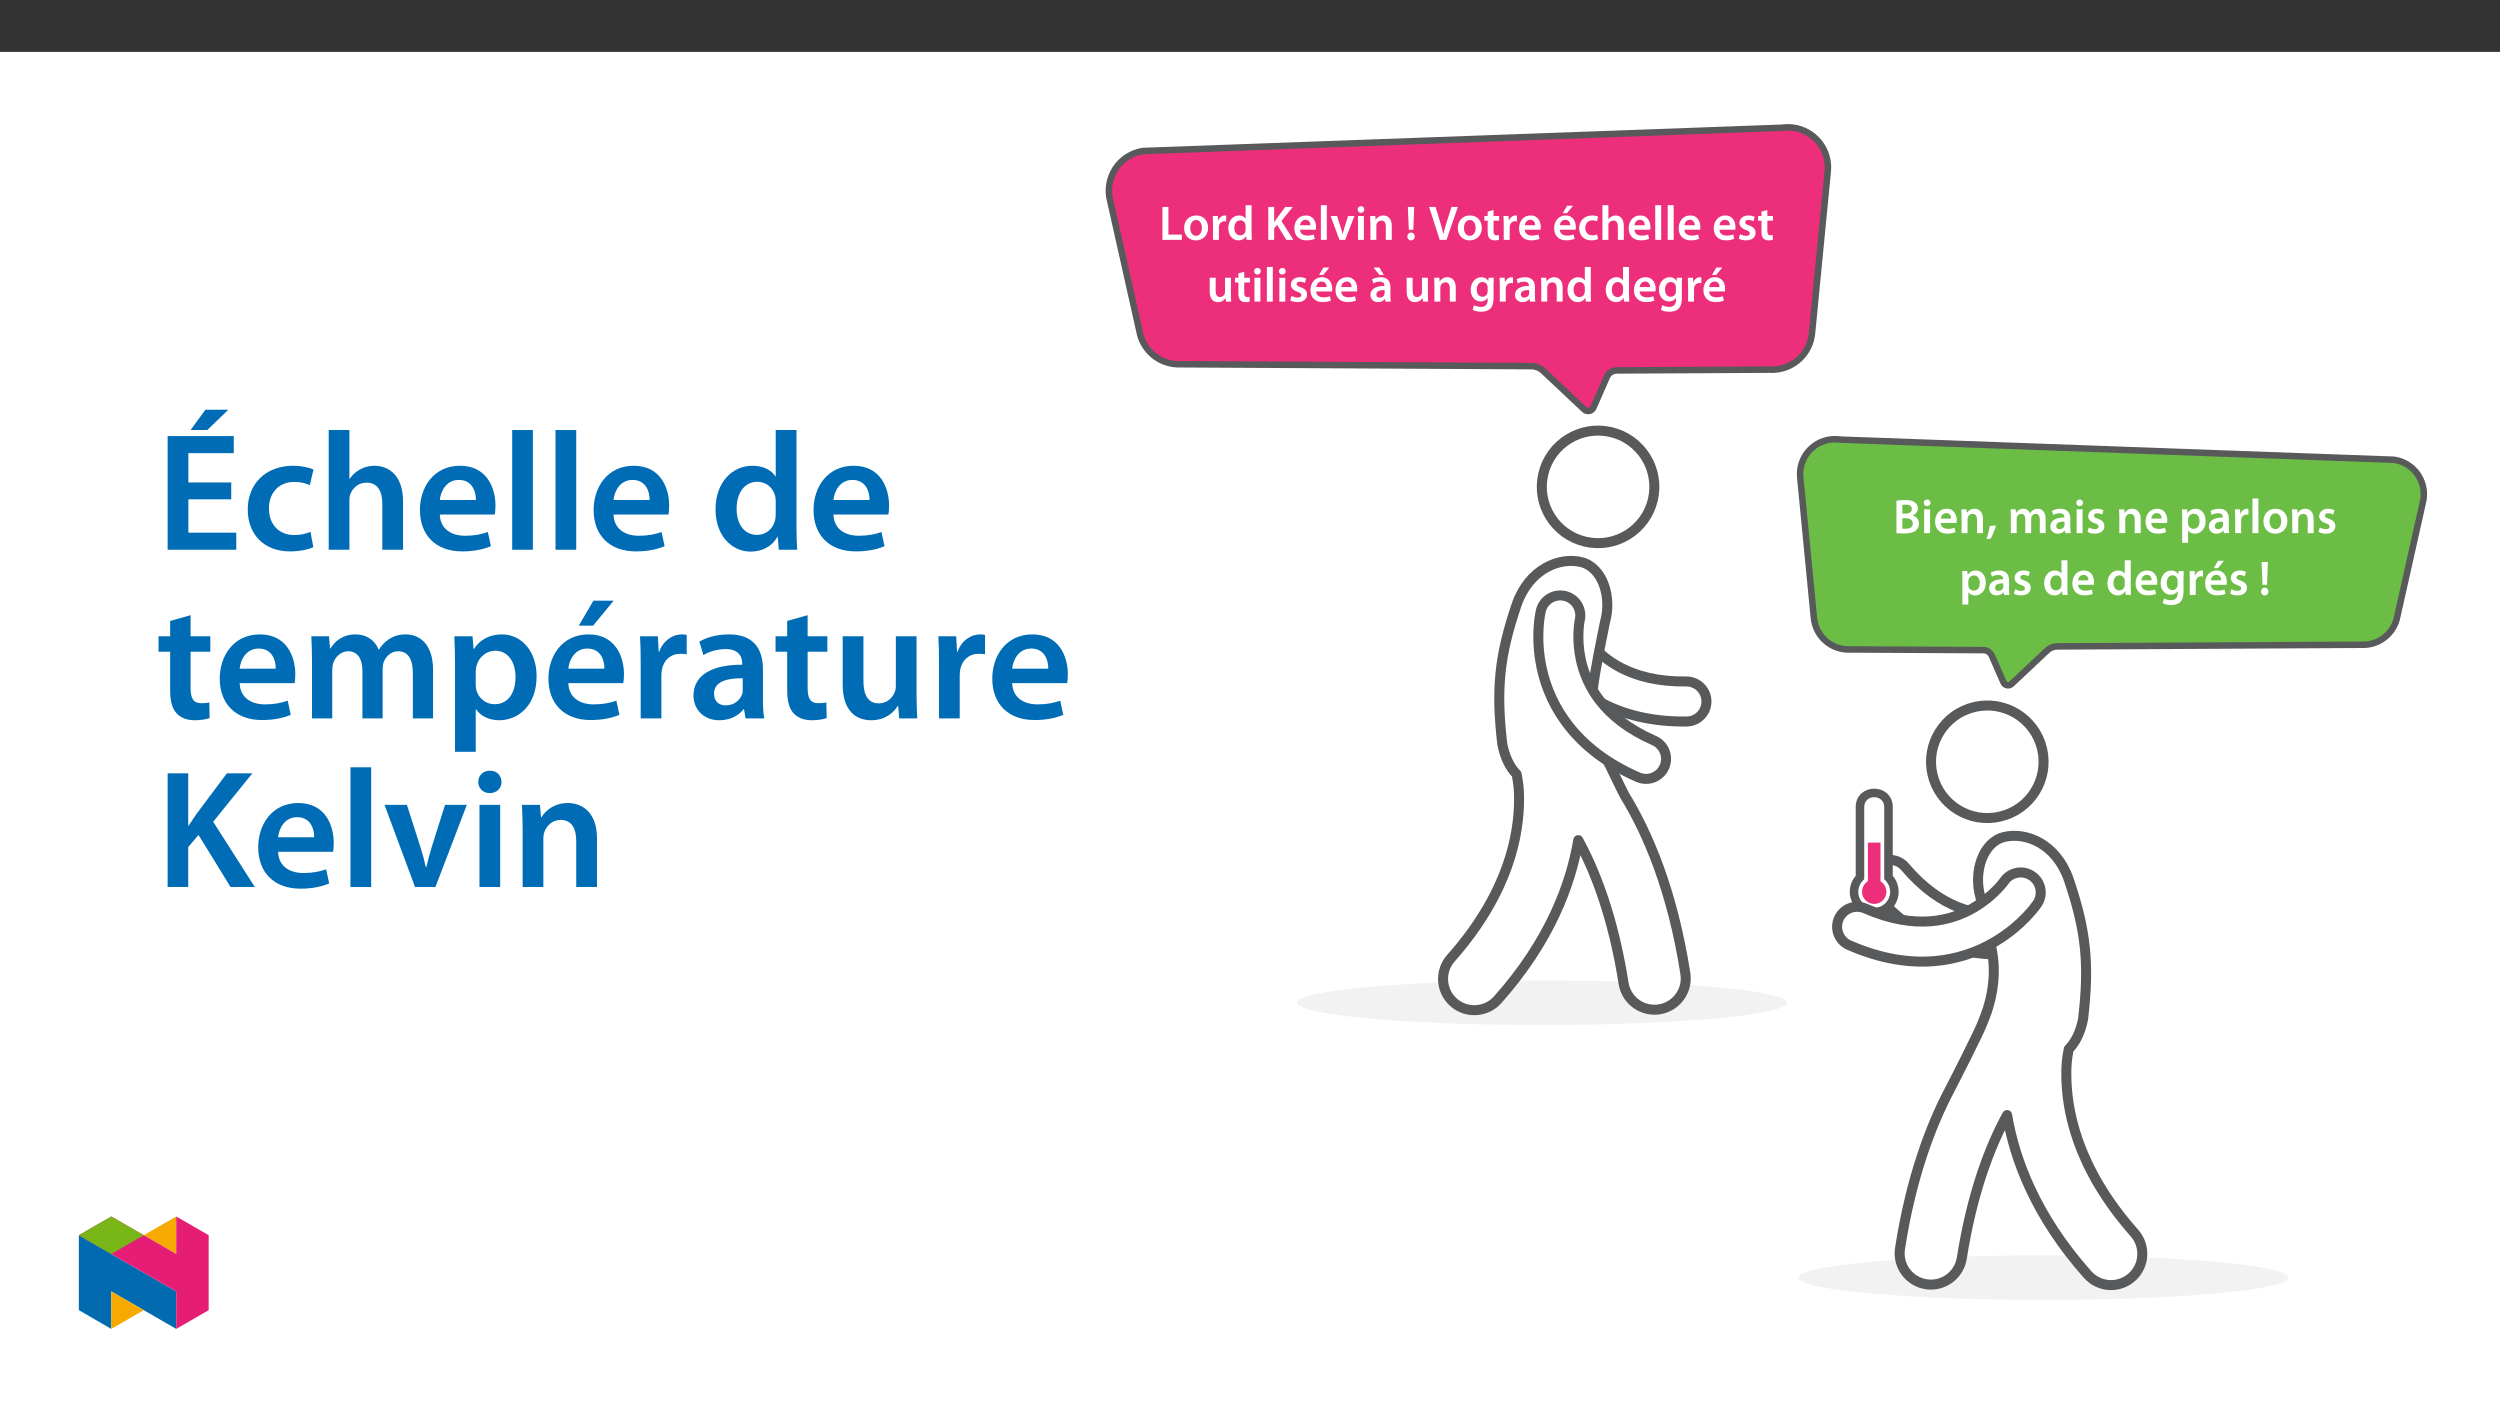 ﻿<?xml version="1.0" encoding="utf-8"?>
<svg xmlns="http://www.w3.org/2000/svg" xmlns:xlink="http://www.w3.org/1999/xlink" viewBox="0 0 960 540" version="1.1">
  <rect x="0" y="0" width="960" height="540" fill="#333333" stroke="none"/>
  <defs>
    <g>
      <symbol overflow="visible" id="glyph0-0">
        <path style="stroke:none;" d="M 0 0 L 9.312 0 L 9.312 -13.125 L 0 -13.125 Z M 4.656 -7.438 L 1.531 -12.109 L 7.766 -12.109 Z M 5.219 -6.516 L 8.375 -11.266 L 8.375 -1.844 L 5.234 -6.562 Z M 1.484 -0.938 L 4.656 -5.688 L 7.766 -1.031 L 1.531 -1.031 Z M 0.938 -11.266 L 4.062 -6.562 L 0.938 -1.844 Z M 0.938 -11.266 " />
      </symbol>
      <symbol overflow="visible" id="glyph0-1">
        <path style="stroke:none;" d="M 1.328 -0.031 C 1.922 0.031 2.875 0.125 4.141 0.125 C 6.438 0.125 7.922 -0.266 8.812 -1.031 C 9.516 -1.641 10 -2.547 10 -3.672 C 10 -5.375 8.797 -6.484 7.469 -6.812 L 7.469 -6.766 C 8.828 -7.281 9.547 -8.359 9.547 -9.516 C 9.547 -10.594 9.031 -11.453 8.25 -11.922 C 7.406 -12.5 6.344 -12.734 4.672 -12.734 C 3.375 -12.734 2.047 -12.609 1.328 -12.453 Z M 3.594 -10.859 C 3.844 -10.922 4.234 -10.953 4.891 -10.953 C 6.344 -10.953 7.25 -10.453 7.25 -9.25 C 7.25 -8.188 6.375 -7.5 4.766 -7.5 L 3.594 -7.5 Z M 3.594 -5.75 L 4.734 -5.75 C 6.312 -5.75 7.594 -5.203 7.594 -3.719 C 7.594 -2.172 6.281 -1.688 4.812 -1.688 C 4.281 -1.688 3.891 -1.688 3.594 -1.75 Z M 3.594 -5.75 " />
      </symbol>
      <symbol overflow="visible" id="glyph0-2">
        <path style="stroke:none;" d="M 3.516 -0.031 L 3.516 -9.156 L 1.234 -9.156 L 1.234 0 L 3.516 0 Z M 2.391 -12.938 C 1.625 -12.938 1.094 -12.344 1.094 -11.641 C 1.094 -10.969 1.609 -10.375 2.359 -10.375 C 3.172 -10.375 3.672 -10.969 3.672 -11.641 C 3.656 -12.344 3.172 -12.938 2.391 -12.938 Z M 2.391 -12.938 " />
      </symbol>
      <symbol overflow="visible" id="glyph0-3">
        <path style="stroke:none;" d="M 8.922 -3.938 C 8.953 -4.141 9 -4.469 9 -4.891 C 9 -6.891 8.031 -9.375 5.078 -9.375 C 2.172 -9.375 0.656 -6.953 0.656 -4.438 C 0.656 -1.656 2.391 0.188 5.328 0.188 C 6.625 0.188 7.703 -0.062 8.5 -0.391 L 8.141 -2.047 C 7.453 -1.812 6.703 -1.641 5.641 -1.641 C 4.172 -1.641 2.906 -2.297 2.844 -3.891 L 8.906 -3.891 Z M 2.844 -5.531 C 2.938 -6.469 3.531 -7.703 4.953 -7.703 C 6.484 -7.703 6.859 -6.375 6.828 -5.594 L 2.844 -5.594 Z M 2.844 -5.531 " />
      </symbol>
      <symbol overflow="visible" id="glyph0-4">
        <path style="stroke:none;" d="M 1.234 0 L 3.516 0 L 3.516 -5.375 C 3.516 -5.641 3.562 -5.922 3.625 -6.109 C 3.875 -6.797 4.5 -7.406 5.422 -7.406 C 6.672 -7.406 7.156 -6.469 7.156 -5.156 L 7.156 0 L 9.438 0 L 9.438 -5.422 C 9.438 -8.281 7.797 -9.375 6.219 -9.375 C 4.719 -9.375 3.719 -8.5 3.312 -7.797 L 3.234 -7.797 L 3.125 -9.156 L 1.141 -9.156 C 1.188 -8.328 1.234 -7.453 1.234 -6.406 Z M 1.234 0 " />
      </symbol>
      <symbol overflow="visible" id="glyph0-5">
        <path style="stroke:none;" d="M 1.719 2.109 C 2.438 0.906 3.266 -1.141 3.797 -2.938 L 1.391 -2.75 C 1.156 -1.156 0.656 0.797 0.125 2.266 L 1.688 2.125 Z M 1.719 2.109 " />
      </symbol>
      <symbol overflow="visible" id="glyph0-6">
        <path style="stroke:none;" d="M 1.234 0 L 3.469 0 L 3.469 -5.406 C 3.469 -5.656 3.5 -5.922 3.578 -6.172 C 3.797 -6.781 4.375 -7.406 5.234 -7.406 C 6.297 -7.406 6.797 -6.562 6.797 -5.297 L 6.797 0 L 9.031 0 L 9.031 -5.469 C 9.031 -5.734 9.078 -6.031 9.141 -6.234 C 9.391 -6.891 9.969 -7.406 10.75 -7.406 C 11.844 -7.406 12.359 -6.562 12.359 -5.047 L 12.359 0 L 14.609 0 L 14.609 -5.375 C 14.609 -8.281 13.078 -9.375 11.578 -9.375 C 10.828 -9.375 10.25 -9.156 9.719 -8.812 C 9.312 -8.547 8.938 -8.172 8.625 -7.688 L 8.547 -7.688 C 8.188 -8.641 7.266 -9.375 6.078 -9.375 C 4.531 -9.375 3.703 -8.516 3.281 -7.828 L 3.203 -7.828 L 3.094 -9.156 L 1.141 -9.156 C 1.188 -8.328 1.234 -7.453 1.234 -6.406 Z M 1.234 0 " />
      </symbol>
      <symbol overflow="visible" id="glyph0-7">
        <path style="stroke:none;" d="M 8.266 -5.469 C 8.266 -7.469 7.438 -9.375 4.531 -9.375 C 3.094 -9.375 1.922 -8.953 1.234 -8.547 L 1.688 -7 C 2.312 -7.375 3.234 -7.656 4.141 -7.656 C 5.734 -7.656 5.984 -6.703 5.984 -6.109 L 5.984 -6.016 C 2.625 -6.031 0.594 -4.812 0.594 -2.531 C 0.594 -1.156 1.625 0.203 3.453 0.203 C 4.641 0.203 5.594 -0.297 6.109 -1 L 6.188 -1 L 6.344 0 L 8.422 0 C 8.312 -0.594 8.266 -1.391 8.266 -2.219 Z M 6.031 -3.219 C 6.031 -3.047 6.031 -2.891 5.984 -2.719 C 5.75 -2.062 5.109 -1.531 4.172 -1.531 C 3.453 -1.531 2.875 -1.875 2.875 -2.781 C 2.875 -4.156 4.422 -4.453 6.031 -4.438 Z M 6.031 -3.219 " />
      </symbol>
      <symbol overflow="visible" id="glyph0-8">
        <path style="stroke:none;" d="M 0.672 -0.453 C 1.344 -0.078 2.328 0.188 3.422 0.188 C 5.828 0.188 7.109 -1.047 7.109 -2.703 C 7.094 -4.047 6.344 -4.938 4.688 -5.516 C 3.531 -5.938 3.109 -6.141 3.109 -6.719 C 3.109 -7.281 3.562 -7.656 4.375 -7.656 C 5.172 -7.656 5.922 -7.359 6.281 -7.156 L 6.766 -8.812 C 6.219 -9.109 5.344 -9.375 4.344 -9.375 C 2.234 -9.375 0.906 -8.078 0.906 -6.484 C 0.906 -5.406 1.641 -4.391 3.406 -3.797 C 4.531 -3.391 4.891 -3.125 4.891 -2.516 C 4.891 -1.922 4.453 -1.547 3.453 -1.547 C 2.625 -1.547 1.641 -1.875 1.141 -2.203 L 0.656 -0.469 Z M 0.672 -0.453 " />
      </symbol>
      <symbol overflow="visible" id="glyph0-9">
        <path style="stroke:none;" d="M 1.234 3.688 L 3.516 3.688 L 3.516 -1 L 3.562 -1 C 4.016 -0.281 4.969 0.203 6.109 0.203 C 8.172 0.203 10.25 -1.422 10.25 -4.688 C 10.25 -7.531 8.516 -9.375 6.422 -9.375 C 5.047 -9.375 3.984 -8.766 3.312 -7.766 L 3.266 -7.766 L 3.141 -9.156 L 1.141 -9.156 C 1.188 -8.25 1.234 -7.281 1.234 -6.094 Z M 3.516 -5.234 C 3.516 -5.422 3.562 -5.625 3.594 -5.812 C 3.844 -6.812 4.719 -7.469 5.656 -7.469 C 7.141 -7.469 7.922 -6.203 7.922 -4.594 C 7.922 -2.812 7.062 -1.656 5.609 -1.656 C 4.625 -1.656 3.812 -2.266 3.578 -3.203 C 3.531 -3.406 3.516 -3.609 3.516 -3.844 Z M 3.516 -5.234 " />
      </symbol>
      <symbol overflow="visible" id="glyph0-10">
        <path style="stroke:none;" d="M 1.234 0 L 3.516 0 L 3.516 -4.75 C 3.516 -4.984 3.531 -5.234 3.578 -5.438 C 3.781 -6.484 4.547 -7.141 5.625 -7.141 C 5.906 -7.141 6.109 -7.109 6.312 -7.078 L 6.312 -9.312 C 6.125 -9.344 6 -9.375 5.781 -9.375 C 4.781 -9.375 3.719 -8.656 3.281 -7.453 L 3.203 -7.453 L 3.109 -9.156 L 1.141 -9.156 C 1.203 -8.312 1.234 -7.406 1.234 -6.188 Z M 1.234 0 " />
      </symbol>
      <symbol overflow="visible" id="glyph0-11">
        <path style="stroke:none;" d="M 1.234 0 L 3.516 0 L 3.516 -13.312 L 1.234 -13.312 Z M 1.234 0 " />
      </symbol>
      <symbol overflow="visible" id="glyph0-12">
        <path style="stroke:none;" d="M 5.344 -9.375 C 2.609 -9.375 0.656 -7.484 0.656 -4.5 C 0.656 -1.578 2.641 0.203 5.203 0.203 C 7.5 0.203 9.859 -1.328 9.859 -4.656 C 9.859 -7.406 8.047 -9.375 5.344 -9.375 Z M 5.297 -7.625 C 6.859 -7.625 7.484 -6.016 7.484 -4.594 C 7.484 -2.75 6.578 -1.547 5.266 -1.547 C 3.891 -1.547 3.016 -2.812 3.016 -4.562 C 3.016 -6.078 3.672 -7.625 5.297 -7.625 Z M 5.297 -7.625 " />
      </symbol>
      <symbol overflow="visible" id="glyph0-13">
        <path style="stroke:none;" d="M 7.297 -13.266 L 7.297 -8.188 L 7.25 -8.188 C 6.859 -8.844 5.953 -9.375 4.719 -9.375 C 2.531 -9.375 0.641 -7.5 0.656 -4.469 C 0.656 -1.672 2.359 0.203 4.547 0.203 C 5.844 0.203 6.953 -0.422 7.469 -1.438 L 7.531 -1.438 L 7.641 0 L 9.672 0 C 9.625 -0.656 9.594 -1.656 9.594 -2.594 L 9.594 -13.312 L 7.297 -13.312 Z M 7.297 -3.969 C 7.297 -3.719 7.281 -3.5 7.219 -3.297 C 7 -2.312 6.188 -1.734 5.25 -1.734 C 3.797 -1.734 2.984 -2.891 2.984 -4.562 C 2.984 -6.234 3.797 -7.5 5.266 -7.5 C 6.312 -7.5 7.047 -6.812 7.25 -5.938 C 7.281 -5.75 7.297 -5.516 7.297 -5.328 Z M 7.297 -3.969 " />
      </symbol>
      <symbol overflow="visible" id="glyph0-14">
        <path style="stroke:none;" d="M 9.438 -6.5 C 9.438 -7.75 9.484 -8.5 9.516 -9.156 L 7.531 -9.156 L 7.438 -7.953 L 7.375 -7.953 C 6.969 -8.672 6.172 -9.375 4.766 -9.375 C 2.594 -9.375 0.656 -7.5 0.656 -4.531 C 0.656 -1.953 2.25 -0.062 4.5 -0.062 C 5.719 -0.062 6.625 -0.594 7.141 -1.391 L 7.188 -1.391 L 7.188 -0.656 C 7.188 1.297 6.078 2.031 4.578 2.031 C 3.484 2.031 2.516 1.688 1.938 1.359 L 1.422 3.141 C 2.219 3.625 3.453 3.891 4.594 3.891 C 5.844 3.891 7.172 3.625 8.109 2.797 C 9.047 1.938 9.438 0.547 9.438 -1.359 Z M 7.156 -4 C 7.156 -3.75 7.141 -3.422 7.062 -3.203 C 6.797 -2.359 6.047 -1.859 5.203 -1.859 C 3.766 -1.859 2.984 -3.047 2.984 -4.594 C 2.984 -6.438 3.938 -7.531 5.219 -7.531 C 6.188 -7.531 6.828 -6.922 7.078 -6.094 C 7.141 -5.906 7.156 -5.703 7.156 -5.469 Z M 7.156 -4 " />
      </symbol>
      <symbol overflow="visible" id="glyph0-15">
        <path style="stroke:none;" d="M 8.922 -3.938 C 8.953 -4.141 9 -4.469 9 -4.891 C 9 -6.891 8.031 -9.375 5.078 -9.375 C 2.172 -9.375 0.656 -6.953 0.656 -4.438 C 0.656 -1.656 2.391 0.188 5.328 0.188 C 6.625 0.188 7.703 -0.062 8.5 -0.391 L 8.141 -2.047 C 7.453 -1.812 6.703 -1.641 5.641 -1.641 C 4.172 -1.641 2.906 -2.297 2.844 -3.891 L 8.906 -3.891 Z M 2.844 -5.531 C 2.938 -6.469 3.531 -7.703 4.953 -7.703 C 6.484 -7.703 6.859 -6.375 6.828 -5.594 L 2.844 -5.594 Z M 5.625 -13.078 L 3.953 -10.25 L 5.562 -10.25 L 7.922 -13.094 L 5.625 -13.094 Z M 5.625 -13.078 " />
      </symbol>
      <symbol overflow="visible" id="glyph0-16">
        <path style="stroke:none;" d="M 3.203 -3.906 L 3.531 -12.641 L 1.094 -12.641 L 1.469 -3.875 L 3.188 -3.875 Z M 2.312 0.203 C 3.188 0.203 3.75 -0.469 3.75 -1.281 C 3.719 -2.141 3.188 -2.797 2.328 -2.797 C 1.484 -2.797 0.906 -2.141 0.906 -1.281 C 0.906 -0.469 1.484 0.203 2.312 0.203 Z M 2.312 0.203 " />
      </symbol>
      <symbol overflow="visible" id="glyph0-17">
        <path style="stroke:none;" d="M 1.328 0 L 8.766 0 L 8.766 -2.016 L 3.609 -2.016 L 3.609 -12.641 L 1.328 -12.641 Z M 1.328 0 " />
      </symbol>
      <symbol overflow="visible" id="glyph0-18">
        <path style="stroke:none;" d="M 1.328 0 L 3.594 0 L 3.594 -4.422 L 4.734 -5.75 L 8.266 0 L 10.984 0 L 6.375 -7.25 L 10.734 -12.641 L 7.859 -12.641 L 4.562 -8.219 C 4.266 -7.781 3.953 -7.344 3.656 -6.875 L 3.594 -6.875 L 3.594 -12.641 L 1.328 -12.641 Z M 1.328 0 " />
      </symbol>
      <symbol overflow="visible" id="glyph0-19">
        <path style="stroke:none;" d="M 0.203 -9.109 L 3.578 0 L 5.797 0 L 9.312 -9.156 L 6.891 -9.156 L 5.438 -4.5 C 5.203 -3.688 4.984 -2.984 4.828 -2.297 L 4.75 -2.297 C 4.594 -2.984 4.422 -3.703 4.156 -4.5 L 2.656 -9.156 L 0.188 -9.156 Z M 0.203 -9.109 " />
      </symbol>
      <symbol overflow="visible" id="glyph0-20">
        <path style="stroke:none;" d="M 6.812 -0.031 L 11.156 -12.641 L 8.719 -12.641 L 6.891 -6.859 C 6.406 -5.328 5.938 -3.797 5.609 -2.359 L 5.547 -2.359 C 5.25 -3.844 4.828 -5.297 4.344 -6.875 L 2.609 -12.641 L 0.109 -12.641 L 4.188 0 L 6.797 0 Z M 6.812 -0.031 " />
      </symbol>
      <symbol overflow="visible" id="glyph0-21">
        <path style="stroke:none;" d="M 1.609 -10.797 L 1.609 -9.156 L 0.312 -9.156 L 0.312 -7.359 L 1.609 -7.359 L 1.609 -3.125 C 1.609 -1.938 1.828 -1.062 2.328 -0.547 C 2.75 -0.078 3.453 0.203 4.297 0.203 C 5.016 0.203 5.625 0.094 5.953 -0.031 L 5.906 -1.859 C 5.656 -1.781 5.438 -1.766 5.031 -1.766 C 4.156 -1.766 3.859 -2.266 3.859 -3.391 L 3.859 -7.359 L 6.031 -7.359 L 6.031 -9.156 L 3.859 -9.156 L 3.859 -11.484 L 1.609 -10.859 Z M 1.609 -10.797 " />
      </symbol>
      <symbol overflow="visible" id="glyph0-22">
        <path style="stroke:none;" d="M 7.578 -2.062 C 7.141 -1.875 6.562 -1.719 5.781 -1.719 C 4.203 -1.719 3 -2.719 3 -4.578 C 2.984 -6.234 4.016 -7.484 5.781 -7.484 C 6.594 -7.484 7.141 -7.312 7.484 -7.141 L 7.922 -8.953 C 7.391 -9.188 6.531 -9.375 5.703 -9.375 C 2.516 -9.375 0.656 -7.203 0.656 -4.484 C 0.656 -1.672 2.5 0.188 5.328 0.188 C 6.469 0.188 7.406 -0.062 7.891 -0.281 L 7.562 -2.062 Z M 7.578 -2.062 " />
      </symbol>
      <symbol overflow="visible" id="glyph0-23">
        <path style="stroke:none;" d="M 1.234 0 L 3.516 0 L 3.516 -5.469 C 3.516 -5.719 3.531 -5.953 3.609 -6.172 C 3.875 -6.859 4.5 -7.406 5.406 -7.406 C 6.672 -7.406 7.156 -6.438 7.156 -5.141 L 7.156 0 L 9.438 0 L 9.438 -5.375 C 9.438 -8.281 7.828 -9.375 6.281 -9.375 C 5.703 -9.375 5.156 -9.203 4.688 -8.938 C 4.234 -8.703 3.844 -8.344 3.562 -7.938 L 3.516 -7.938 L 3.516 -13.312 L 1.234 -13.312 Z M 1.234 0 " />
      </symbol>
      <symbol overflow="visible" id="glyph0-24">
        <path style="stroke:none;" d="M 9.344 -9.156 L 7.062 -9.156 L 7.062 -3.625 C 7.062 -3.375 7.016 -3.141 6.922 -2.969 L 6.922 -2.922 C 6.703 -2.328 6.109 -1.75 5.172 -1.75 C 3.969 -1.75 3.484 -2.656 3.484 -4.172 L 3.484 -9.156 L 1.188 -9.156 L 1.188 -3.781 C 1.188 -0.812 2.703 0.203 4.344 0.203 C 5.984 0.203 6.875 -0.719 7.25 -1.359 L 7.312 -1.359 L 7.438 0 L 9.422 0 C 9.391 -0.781 9.344 -1.672 9.344 -2.75 Z M 9.344 -9.156 " />
      </symbol>
      <symbol overflow="visible" id="glyph0-25">
        <path style="stroke:none;" d="M 8.266 -5.469 C 8.266 -7.469 7.438 -9.375 4.531 -9.375 C 3.094 -9.375 1.922 -8.953 1.234 -8.547 L 1.688 -7 C 2.312 -7.375 3.234 -7.656 4.141 -7.656 C 5.734 -7.656 5.984 -6.703 5.984 -6.109 L 5.984 -6.016 C 2.625 -6.031 0.594 -4.812 0.594 -2.531 C 0.594 -1.156 1.625 0.203 3.453 0.203 C 4.641 0.203 5.594 -0.297 6.109 -1 L 6.188 -1 L 6.344 0 L 8.422 0 C 8.312 -0.594 8.266 -1.391 8.266 -2.219 Z M 6.031 -3.219 C 6.031 -3.047 6.031 -2.891 5.984 -2.719 C 5.75 -2.062 5.109 -1.531 4.172 -1.531 C 3.453 -1.531 2.875 -1.875 2.875 -2.781 C 2.875 -4.156 4.422 -4.453 6.031 -4.438 Z M 1.828 -13 L 4.094 -10.25 L 5.719 -10.25 L 4.047 -13.094 L 1.75 -13.094 Z M 1.828 -13 " />
      </symbol>
      <symbol overflow="visible" id="glyph1-0">
        <path style="stroke:none;" d="M 0 0 L 32.375 0 L 32.375 -45.328 L 0 -45.328 Z M 16.188 -25.578 L 5.188 -42.094 L 27.188 -42.094 Z M 18.125 -22.656 L 29.141 -39.172 L 29.141 -6.156 Z M 5.188 -3.234 L 16.188 -19.75 L 27.188 -3.234 Z M 3.234 -39.172 L 14.25 -22.656 L 3.234 -6.156 Z M 3.234 -39.172 " />
      </symbol>
      <symbol overflow="visible" id="glyph1-1">
        <path style="stroke:none;" d="M 29.016 -25.828 L 12.562 -25.828 L 12.562 -37.109 L 29.984 -37.109 L 29.984 -43.641 L 4.594 -43.641 L 4.594 0 L 30.953 0 L 30.953 -6.547 L 12.562 -6.547 L 12.562 -19.359 L 29.016 -19.359 Z M 19.094 -53.75 L 13.406 -45.969 L 19.812 -45.969 L 27.906 -53.75 Z M 19.094 -53.75 " />
      </symbol>
      <symbol overflow="visible" id="glyph1-2">
        <path style="stroke:none;" d="M 26.359 -6.859 C 24.797 -6.219 22.797 -5.641 20.078 -5.641 C 14.641 -5.641 10.422 -9.328 10.422 -15.797 C 10.359 -21.562 13.984 -26.031 20.078 -26.031 C 22.922 -26.031 24.797 -25.453 26.094 -24.797 L 27.516 -30.828 C 25.703 -31.594 22.734 -32.25 19.812 -32.25 C 8.734 -32.25 2.266 -24.922 2.266 -15.469 C 2.266 -5.703 8.672 0.641 18.516 0.641 C 22.469 0.641 25.766 -0.188 27.453 -0.969 Z M 26.359 -6.859 " />
      </symbol>
      <symbol overflow="visible" id="glyph1-3">
        <path style="stroke:none;" d="M 4.281 0 L 12.234 0 L 12.234 -18.906 C 12.234 -19.75 12.297 -20.594 12.562 -21.297 C 13.469 -23.703 15.672 -25.766 18.781 -25.766 C 23.188 -25.766 24.859 -22.281 24.859 -17.734 L 24.859 0 L 32.828 0 L 32.828 -18.578 C 32.828 -28.688 27.188 -32.25 21.828 -32.25 C 19.812 -32.25 17.938 -31.734 16.312 -30.828 C 14.703 -29.984 13.344 -28.75 12.375 -27.266 L 12.234 -27.266 L 12.234 -45.969 L 4.281 -45.969 Z M 4.281 0 " />
      </symbol>
      <symbol overflow="visible" id="glyph1-4">
        <path style="stroke:none;" d="M 31.016 -13.531 C 31.141 -14.25 31.281 -15.406 31.281 -16.906 C 31.281 -23.828 27.906 -32.25 17.672 -32.25 C 7.578 -32.25 2.266 -24.016 2.266 -15.281 C 2.266 -5.641 8.281 0.641 18.516 0.641 C 23.047 0.641 26.812 -0.188 29.531 -1.359 L 28.359 -6.797 C 25.906 -5.953 23.312 -5.375 19.625 -5.375 C 14.5 -5.375 10.094 -7.828 9.906 -13.531 Z M 9.906 -19.094 C 10.234 -22.344 12.297 -26.812 17.219 -26.812 C 22.531 -26.812 23.828 -22.016 23.766 -19.094 Z M 9.906 -19.094 " />
      </symbol>
      <symbol overflow="visible" id="glyph1-5">
        <path style="stroke:none;" d="M 4.281 0 L 12.234 0 L 12.234 -45.969 L 4.281 -45.969 Z M 4.281 0 " />
      </symbol>
      <symbol overflow="visible" id="glyph1-6">
        <path style="stroke:none;" d="M 25.375 -45.969 L 25.375 -28.172 L 25.25 -28.172 C 23.828 -30.5 20.719 -32.25 16.375 -32.25 C 8.812 -32.25 2.203 -25.969 2.266 -15.406 C 2.266 -5.703 8.219 0.719 15.797 0.719 C 20.328 0.719 24.156 -1.484 26.031 -4.984 L 26.156 -4.984 L 26.547 0 L 33.609 0 C 33.469 -2.141 33.344 -5.641 33.344 -8.875 L 33.344 -45.969 Z M 25.375 -13.656 C 25.375 -12.828 25.312 -12.047 25.125 -11.328 C 24.344 -7.906 21.5 -5.703 18.266 -5.703 C 13.203 -5.703 10.359 -9.906 10.359 -15.734 C 10.359 -21.562 13.203 -26.094 18.328 -26.094 C 21.953 -26.094 24.469 -23.562 25.188 -20.531 C 25.312 -19.875 25.375 -19.031 25.375 -18.391 Z M 25.375 -13.656 " />
      </symbol>
      <symbol overflow="visible" id="glyph1-7">
        <path style="stroke:none;" d="M 5.562 -37.422 L 5.562 -31.531 L 1.094 -31.531 L 1.094 -25.578 L 5.562 -25.578 L 5.562 -10.75 C 5.562 -6.609 6.344 -3.688 8.094 -1.875 C 9.578 -0.266 11.984 0.719 14.953 0.719 C 17.422 0.719 19.547 0.328 20.719 -0.125 L 20.594 -6.156 C 19.688 -5.891 18.906 -5.828 17.484 -5.828 C 14.438 -5.828 13.406 -7.766 13.406 -11.656 L 13.406 -25.578 L 20.984 -25.578 L 20.984 -31.531 L 13.406 -31.531 L 13.406 -39.625 Z M 5.562 -37.422 " />
      </symbol>
      <symbol overflow="visible" id="glyph1-8">
        <path style="stroke:none;" d="M 4.281 0 L 12.047 0 L 12.047 -18.641 C 12.047 -19.547 12.172 -20.469 12.438 -21.297 C 13.203 -23.438 15.219 -25.766 18.188 -25.766 C 21.891 -25.766 23.641 -22.656 23.641 -18.266 L 23.641 0 L 31.406 0 L 31.406 -18.906 C 31.406 -19.812 31.531 -20.844 31.797 -21.562 C 32.641 -23.828 34.641 -25.766 37.359 -25.766 C 41.188 -25.766 43 -22.656 43 -17.422 L 43 0 L 50.766 0 L 50.766 -18.578 C 50.766 -28.688 45.453 -32.25 40.281 -32.25 C 37.625 -32.25 35.609 -31.594 33.797 -30.375 C 32.375 -29.469 31.078 -28.172 29.984 -26.422 L 29.844 -26.422 C 28.484 -29.922 25.25 -32.25 21.109 -32.25 C 15.734 -32.25 12.891 -29.328 11.391 -26.875 L 11.203 -26.875 L 10.812 -31.531 L 4.016 -31.531 C 4.141 -28.812 4.281 -25.766 4.281 -22.141 Z M 4.281 0 " />
      </symbol>
      <symbol overflow="visible" id="glyph1-9">
        <path style="stroke:none;" d="M 4.281 12.828 L 12.234 12.828 L 12.234 -3.5 L 12.375 -3.5 C 13.984 -0.969 17.281 0.719 21.234 0.719 C 28.422 0.719 35.609 -4.797 35.609 -16.188 C 35.609 -26.031 29.594 -32.25 22.344 -32.25 C 17.547 -32.25 13.859 -30.234 11.531 -26.672 L 11.391 -26.672 L 11 -31.531 L 4.016 -31.531 C 4.141 -28.562 4.281 -25.188 4.281 -21.047 Z M 12.234 -18.062 C 12.234 -18.719 12.375 -19.422 12.5 -20.078 C 13.344 -23.562 16.375 -25.969 19.688 -25.969 C 24.797 -25.969 27.516 -21.438 27.516 -15.859 C 27.516 -9.641 24.547 -5.438 19.484 -5.438 C 16.062 -5.438 13.281 -7.766 12.438 -11 C 12.297 -11.719 12.234 -12.438 12.234 -13.203 Z M 12.234 -18.062 " />
      </symbol>
      <symbol overflow="visible" id="glyph1-10">
        <path style="stroke:none;" d="M 31.016 -13.531 C 31.141 -14.25 31.281 -15.406 31.281 -16.906 C 31.281 -23.828 27.906 -32.25 17.672 -32.25 C 7.578 -32.25 2.266 -24.016 2.266 -15.281 C 2.266 -5.641 8.281 0.641 18.516 0.641 C 23.047 0.641 26.812 -0.188 29.531 -1.359 L 28.359 -6.797 C 25.906 -5.953 23.312 -5.375 19.625 -5.375 C 14.5 -5.375 10.094 -7.828 9.906 -13.531 Z M 9.906 -19.094 C 10.234 -22.344 12.297 -26.812 17.219 -26.812 C 22.531 -26.812 23.828 -22.016 23.766 -19.094 Z M 19.547 -45.203 L 13.922 -35.609 L 19.422 -35.609 L 27.328 -45.203 Z M 19.547 -45.203 " />
      </symbol>
      <symbol overflow="visible" id="glyph1-11">
        <path style="stroke:none;" d="M 4.281 0 L 12.234 0 L 12.234 -16.375 C 12.234 -17.219 12.297 -18.062 12.438 -18.781 C 13.141 -22.406 15.797 -24.797 19.547 -24.797 C 20.531 -24.797 21.234 -24.734 21.953 -24.609 L 21.953 -32.047 C 21.297 -32.188 20.844 -32.25 20.078 -32.25 C 16.641 -32.25 12.953 -29.984 11.391 -25.578 L 11.203 -25.578 L 10.875 -31.531 L 4.016 -31.531 C 4.203 -28.75 4.281 -25.641 4.281 -21.375 Z M 4.281 0 " />
      </symbol>
      <symbol overflow="visible" id="glyph1-12">
        <path style="stroke:none;" d="M 28.75 -18.906 C 28.75 -25.828 25.828 -32.25 15.734 -32.25 C 10.75 -32.25 6.672 -30.891 4.344 -29.469 L 5.891 -24.281 C 8.031 -25.641 11.266 -26.609 14.375 -26.609 C 19.938 -26.609 20.781 -23.188 20.781 -21.109 L 20.781 -20.594 C 9.125 -20.656 2.078 -16.578 2.078 -8.672 C 2.078 -3.891 5.641 0.719 11.984 0.719 C 16.125 0.719 19.422 -1.031 21.297 -3.5 L 21.5 -3.5 L 22.078 0 L 29.266 0 C 28.875 -1.938 28.75 -4.734 28.75 -7.578 Z M 20.984 -11.078 C 20.984 -10.484 20.984 -9.906 20.781 -9.328 C 20 -7.062 17.734 -4.984 14.5 -4.984 C 11.984 -4.984 9.969 -6.406 9.969 -9.516 C 9.969 -14.312 15.344 -15.469 20.984 -15.406 Z M 20.984 -11.078 " />
      </symbol>
      <symbol overflow="visible" id="glyph1-13">
        <path style="stroke:none;" d="M 32.5 -31.531 L 24.547 -31.531 L 24.547 -12.5 C 24.547 -11.594 24.406 -10.688 24.094 -10.031 C 23.312 -7.969 21.234 -5.766 18 -5.766 C 13.797 -5.766 12.109 -9.125 12.109 -14.375 L 12.109 -31.531 L 4.141 -31.531 L 4.141 -13.016 C 4.141 -2.719 9.391 0.719 15.094 0.719 C 20.781 0.719 23.891 -2.531 25.25 -4.734 L 25.453 -4.734 L 25.828 0 L 32.766 0 C 32.641 -2.594 32.5 -5.703 32.5 -9.453 Z M 32.5 -31.531 " />
      </symbol>
      <symbol overflow="visible" id="glyph1-14">
        <path style="stroke:none;" d="M 4.594 0 L 12.5 0 L 12.5 -15.344 L 16.453 -20 L 28.75 0 L 38.078 0 L 22.078 -25.062 L 37.109 -43.641 L 27.328 -43.641 L 15.859 -28.297 C 14.828 -26.812 13.734 -25.25 12.688 -23.562 L 12.5 -23.562 L 12.5 -43.641 L 4.594 -43.641 Z M 4.594 0 " />
      </symbol>
      <symbol overflow="visible" id="glyph1-15">
        <path style="stroke:none;" d="M 0.719 -31.531 L 12.438 0 L 20.266 0 L 32.312 -31.531 L 23.953 -31.531 L 18.906 -15.547 C 18.062 -12.688 17.359 -10.234 16.766 -7.641 L 16.578 -7.641 C 16 -10.234 15.344 -12.75 14.438 -15.547 L 9.328 -31.531 Z M 0.719 -31.531 " />
      </symbol>
      <symbol overflow="visible" id="glyph1-16">
        <path style="stroke:none;" d="M 12.234 0 L 12.234 -31.531 L 4.281 -31.531 L 4.281 0 Z M 8.281 -44.672 C 5.641 -44.672 3.812 -42.797 3.812 -40.344 C 3.812 -38.016 5.562 -36.062 8.219 -36.062 C 11 -36.062 12.75 -38.016 12.75 -40.344 C 12.688 -42.797 11 -44.672 8.281 -44.672 Z M 8.281 -44.672 " />
      </symbol>
      <symbol overflow="visible" id="glyph1-17">
        <path style="stroke:none;" d="M 4.281 0 L 12.234 0 L 12.234 -18.578 C 12.234 -19.484 12.375 -20.469 12.625 -21.109 C 13.469 -23.5 15.672 -25.766 18.844 -25.766 C 23.188 -25.766 24.859 -22.344 24.859 -17.812 L 24.859 0 L 32.828 0 L 32.828 -18.719 C 32.828 -28.688 27.125 -32.25 21.625 -32.25 C 16.375 -32.25 12.953 -29.266 11.531 -26.812 L 11.328 -26.812 L 10.938 -31.531 L 4.016 -31.531 C 4.141 -28.812 4.281 -25.766 4.281 -22.141 Z M 4.281 0 " />
      </symbol>
    </g>
    <clipPath id="clip1">
      <path d="M 417.422 23.125 L 737 23.125 L 737 194 L 417.422 194 Z M 417.422 23.125 " />
    </clipPath>
    <clipPath id="clip2">
      <path d="M 656 133 L 937.621 133 L 937.621 299 L 656 299 Z M 656 133 " />
    </clipPath>
    <clipPath id="clip3">
      <path d="M 30.277 474 L 68 474 L 68 510.301 L 30.277 510.301 Z M 30.277 474 " />
    </clipPath>
    <clipPath id="clip4">
      <path d="M 42 495 L 56 495 L 56 510.301 L 42 510.301 Z M 42 495 " />
    </clipPath>
    <clipPath id="clip5">
      <path d="M 55 467.125 L 68 467.125 L 68 482 L 55 482 Z M 55 467.125 " />
    </clipPath>
    <clipPath id="clip6">
      <path d="M 30.277 467.125 L 80.133 467.125 L 80.133 510.301 L 30.277 510.301 Z M 30.277 467.125 " />
    </clipPath>
    <clipPath id="clip7">
      <path d="M 30.277 467.125 L 56 467.125 L 56 482 L 30.277 482 Z M 30.277 467.125 " />
    </clipPath>
  </defs>
  <g id="surface1">
    <path style=" stroke:none;fill-rule:nonzero;fill:rgb(100%,100%,100%);fill-opacity:1;" d="M 0 559.926 L 960 559.926 L 960 19.926 L 0 19.926 Z M 0 559.926 " />
    <path style=" stroke:none;fill-rule:nonzero;fill:rgb(94.899%,94.899%,94.899%);fill-opacity:1;" d="M 592.074 376.484 C 644.012 376.484 686.117 380.32 686.117 385.051 C 686.117 389.785 644.012 393.617 592.074 393.617 C 540.133 393.617 498.027 389.785 498.027 385.051 C 498.027 380.32 540.133 376.484 592.074 376.484 " />
    <path style=" stroke:none;fill-rule:nonzero;fill:rgb(100%,100%,100%);fill-opacity:1;" d="M 608.93 244.879 C 606.727 241.879 604.934 238.598 603.598 235.129 C 603.102 233.832 602.777 232.781 602.59 232.098 C 602.496 231.758 602.434 231.508 602.402 231.363 C 602.387 231.316 602.379 231.277 602.375 231.254 C 601.52 227.098 597.457 224.422 593.305 225.277 C 589.191 226.125 586.52 230.113 587.309 234.238 L 587.305 234.238 C 587.457 234.914 589.262 244.016 596.555 253.98 C 601.465 260.684 607.855 266.168 615.23 270.004 C 623.68 274.422 634.457 277.227 647.695 277.031 C 651.934 276.961 655.312 273.469 655.246 269.227 C 655.176 265.004 651.707 261.629 647.48 261.676 C 636.477 261.812 628.441 259.562 622.332 256.387 C 617.039 253.637 612.453 249.695 608.93 244.879 " />
    <path style="fill:none;stroke-width:5.315;stroke-linecap:round;stroke-linejoin:round;stroke:rgb(34.499%,34.9%,35.699%);stroke-opacity:1;stroke-miterlimit:4;" d="M -0 -0 C -3.049 4.152 -5.531 8.694 -7.38 13.495 C -8.067 15.29 -8.516 16.744 -8.775 17.69 C -8.905 18.16 -8.991 18.506 -9.035 18.707 C -9.056 18.771 -9.067 18.825 -9.072 18.858 C -10.256 24.611 -15.879 28.314 -21.626 27.13 C -27.32 25.957 -31.018 20.437 -29.926 14.727 L -29.931 14.727 C -29.72 13.792 -27.222 1.195 -17.128 -12.598 C -10.332 -21.875 -1.487 -29.466 8.721 -34.775 C 20.415 -40.89 35.332 -44.772 53.655 -44.502 C 59.521 -44.404 64.198 -39.571 64.106 -33.699 C 64.008 -27.855 59.207 -23.184 53.357 -23.248 C 38.127 -23.438 27.006 -20.324 18.55 -15.928 C 11.224 -12.122 4.877 -6.667 -0 -0 Z M -0 -0 " transform="matrix(0.723,0,0,-0.723,608.93,244.879)" />
    <path style=" stroke:none;fill-rule:nonzero;fill:rgb(100%,100%,100%);fill-opacity:1;" d="M 634.707 191.863 C 637.41 180.246 630.188 168.637 618.57 165.93 C 606.957 163.227 595.348 170.449 592.641 182.066 C 589.938 193.684 597.16 205.289 608.773 207.996 C 620.391 210.703 632 203.477 634.707 191.863 " />
    <path style="fill:none;stroke-width:5.315;stroke-linecap:round;stroke-linejoin:round;stroke:rgb(34.499%,34.9%,35.699%);stroke-opacity:1;stroke-miterlimit:4;" d="M 0.001 -0.002 C 3.742 16.077 -6.254 32.145 -22.334 35.892 C -38.407 39.634 -54.476 29.637 -58.222 13.558 C -61.964 -2.522 -51.967 -18.584 -35.893 -22.331 C -19.814 -26.078 -3.746 -16.076 0.001 -0.002 Z M 0.001 -0.002 " transform="matrix(0.723,0,0,-0.723,634.706,191.862)" />
    <path style="fill-rule:nonzero;fill:rgb(100%,100%,100%);fill-opacity:1;stroke-width:5.315;stroke-linecap:round;stroke-linejoin:round;stroke:rgb(34.499%,34.9%,35.699%);stroke-opacity:1;stroke-miterlimit:4;" d="M -0.001 0.001 L -0.001 -0.004 Z M 40.1 36.874 C 40.122 36.831 40.154 43.427 40.176 43.383 C 41.792 57.062 44.787 70.324 46.864 80.948 C 50.681 94.173 45.69 110.003 34.347 112.825 C 23.01 115.658 6.563 109.495 -0.125 90.037 C -9.176 63.231 -11.111 45.789 -7.678 16.269 C -6.224 8.814 -3.499 3.694 -0.049 0.185 C -0.044 0.169 -0.039 0.152 -0.033 0.136 L -0.039 0.136 C 0.897 -4.378 1.329 -8.985 1.243 -13.597 C 1.129 -30.935 -3.52 -62.012 -34.933 -97.507 C -41.026 -104.362 -40.409 -114.862 -33.554 -120.955 C -26.693 -127.054 -16.193 -126.432 -10.1 -119.576 C 17.576 -88.548 28.806 -58.141 32.687 -34.823 C 41.511 -50.94 51.156 -75.372 56.758 -110.845 C 58.017 -118.922 64.97 -124.88 73.145 -124.891 C 74.01 -124.891 74.875 -124.821 75.729 -124.691 C 84.791 -123.274 90.987 -114.781 89.57 -105.714 C 82.623 -61.18 69.349 -30.687 57.341 -11.137 C 56.33 -9.493 49.102 5.921 48.118 7.413 " transform="matrix(0.723,0,0,-0.723,582.422,297.43)" />
    <path style=" stroke:none;fill-rule:nonzero;fill:rgb(100%,100%,100%);fill-opacity:1;" d="M 606.992 253.148 C 606.227 249.504 605.949 245.777 606.164 242.062 C 606.246 240.68 606.383 239.59 606.492 238.891 C 606.551 238.539 606.594 238.285 606.625 238.141 C 606.637 238.094 606.645 238.055 606.648 238.031 C 607.582 233.891 604.984 229.781 600.844 228.848 C 596.754 227.926 592.68 230.453 591.691 234.531 L 591.691 234.527 C 591.551 235.207 589.434 244.242 591.965 256.328 C 593.672 264.461 597.227 272.094 602.359 278.633 C 608.23 286.145 616.891 293.148 629.027 298.434 C 632.922 300.113 637.441 298.316 639.117 294.422 C 640.785 290.555 639.027 286.062 635.172 284.359 C 625.094 279.941 618.707 274.574 614.449 269.164 C 610.766 264.469 608.211 258.988 606.992 253.148 " />
    <path style="fill:none;stroke-width:5.315;stroke-linecap:round;stroke-linejoin:round;stroke:rgb(34.499%,34.9%,35.699%);stroke-opacity:1;stroke-miterlimit:4;" d="M -0.002 -0.002 C -1.062 5.043 -1.446 10.201 -1.148 15.342 C -1.035 17.256 -0.846 18.765 -0.694 19.732 C -0.613 20.219 -0.554 20.57 -0.51 20.77 C -0.494 20.835 -0.483 20.889 -0.478 20.922 C 0.814 26.653 -2.781 32.34 -8.512 33.633 C -14.173 34.909 -19.812 31.411 -21.18 25.766 L -21.18 25.772 C -21.374 24.831 -24.305 12.325 -20.801 -4.403 C -18.439 -15.659 -13.519 -26.224 -6.414 -35.274 C 1.712 -45.671 13.698 -55.365 30.496 -62.68 C 35.887 -65.005 42.142 -62.518 44.462 -57.127 C 46.77 -51.775 44.337 -45.557 39.001 -43.2 C 25.052 -37.085 16.212 -29.657 10.319 -22.169 C 5.221 -15.67 1.685 -8.084 -0.002 -0.002 Z M -0.002 -0.002 " transform="matrix(0.723,0,0,-0.723,606.994,253.147)" />
    <path style=" stroke:none;fill-rule:nonzero;fill:rgb(94.899%,94.899%,94.899%);fill-opacity:1;" d="M 784.711 482.047 C 836.652 482.047 878.758 485.883 878.758 490.613 C 878.758 495.344 836.652 499.18 784.711 499.18 C 732.773 499.18 690.668 495.344 690.668 490.613 C 690.668 485.883 732.773 482.047 784.711 482.047 " />
    <path style=" stroke:none;fill-rule:nonzero;fill:rgb(100%,100%,100%);fill-opacity:1;" d="M 769.566 350.945 C 773.273 350.633 776.926 349.828 780.422 348.555 C 781.723 348.078 782.73 347.633 783.371 347.328 C 783.688 347.172 783.918 347.055 784.047 346.988 C 784.09 346.965 784.125 346.945 784.148 346.934 C 787.844 344.852 792.527 346.16 794.605 349.859 C 796.664 353.508 795.414 358.137 791.797 360.254 L 791.801 360.254 C 791.188 360.586 783.141 365.203 770.84 366.254 C 762.559 366.957 754.223 365.742 746.488 362.703 C 737.605 359.238 728.41 352.957 719.859 342.852 C 717.117 339.617 717.516 334.77 720.75 332.027 C 723.988 329.285 728.832 329.684 731.574 332.922 C 738.703 341.305 745.68 345.883 752.086 348.402 C 757.641 350.586 763.621 351.457 769.566 350.945 " />
    <path style="fill:none;stroke-width:5.315;stroke-linecap:round;stroke-linejoin:round;stroke:rgb(34.499%,34.9%,35.699%);stroke-opacity:1;stroke-miterlimit:4;" d="M -0.002 -0.001 C 5.129 0.432 10.184 1.546 15.023 3.308 C 16.824 3.968 18.219 4.584 19.105 5.006 C 19.543 5.222 19.862 5.384 20.041 5.476 C 20.1 5.509 20.149 5.536 20.181 5.552 C 25.296 8.434 31.778 6.622 34.655 1.502 C 37.504 -3.547 35.774 -9.954 30.767 -12.885 L 30.773 -12.885 C 29.924 -13.344 18.786 -19.735 1.761 -21.189 C -9.701 -22.162 -21.239 -20.481 -31.944 -16.275 C -44.238 -11.479 -56.965 -2.785 -68.8 11.202 C -72.596 15.678 -72.044 22.388 -67.567 26.183 C -63.085 29.979 -56.381 29.427 -52.586 24.945 C -42.719 13.343 -33.063 7.006 -24.196 3.519 C -16.508 0.497 -8.23 -0.709 -0.002 -0.001 Z M -0.002 -0.001 " transform="matrix(0.723,0,0,-0.723,769.567,350.945)" />
    <path style=" stroke:none;fill-rule:nonzero;fill:rgb(100%,100%,100%);fill-opacity:1;" d="M 742.078 297.422 C 739.375 285.805 746.598 274.195 758.215 271.492 C 769.828 268.785 781.441 276.012 784.145 287.625 C 786.852 299.242 779.625 310.852 768.012 313.559 C 756.395 316.262 744.785 309.039 742.078 297.422 " />
    <path style="fill:none;stroke-width:5.315;stroke-linecap:round;stroke-linejoin:round;stroke:rgb(34.499%,34.9%,35.699%);stroke-opacity:1;stroke-miterlimit:4;" d="M -0.002 0.001 C -3.743 16.08 6.254 32.149 22.333 35.89 C 38.407 39.637 54.48 29.634 58.222 13.561 C 61.968 -2.518 51.966 -18.587 35.893 -22.334 C 19.813 -26.075 3.745 -16.078 -0.002 0.001 Z M -0.002 0.001 " transform="matrix(0.723,0,0,-0.723,742.079,297.423)" />
    <path style=" stroke:none;fill-rule:nonzero;fill:rgb(100%,100%,100%);fill-opacity:1;" d="M 794.363 402.992 Z M 748.73 418.418 C 741.312 432.457 733.867 452.332 729.648 479.371 C 728.625 485.918 733.102 492.055 739.648 493.078 C 740.266 493.176 740.891 493.223 741.516 493.227 C 747.422 493.215 752.445 488.91 753.359 483.074 C 757.402 457.445 764.371 439.797 770.746 428.152 C 773.551 445 781.664 466.965 801.66 489.387 C 806.066 494.34 813.652 494.785 818.605 490.383 C 823.559 485.98 824.004 478.395 819.602 473.441 C 796.906 447.793 793.547 425.344 793.465 412.816 C 793.402 409.484 793.715 406.156 794.391 402.895 L 794.387 402.895 C 794.391 402.883 794.395 402.871 794.398 402.859 C 796.891 400.324 798.863 396.625 799.91 391.238 C 802.391 369.91 800.992 357.305 794.453 337.938 C 789.621 323.883 777.738 319.43 769.547 321.473 C 761.352 323.516 757.746 334.953 760.504 344.508 C 761.004 347.066 761.578 349.836 762.164 352.758 C 762.457 354.219 762.754 355.719 763.055 357.254 C 763.461 358.73 763.824 360.215 764.141 361.703 C 767.012 371.965 765.566 382.801 761.406 392.551 C 760.445 395.621 749.402 417.141 748.73 418.418 " />
    <path style="fill:none;stroke-width:5.315;stroke-linecap:round;stroke-linejoin:round;stroke:rgb(34.499%,34.9%,35.699%);stroke-opacity:1;stroke-miterlimit:4;" d="M 0.002 0.001 Z M -63.158 -21.349 C -73.425 -40.781 -83.73 -68.289 -89.569 -105.714 C -90.985 -114.775 -84.789 -123.269 -75.728 -124.685 C -74.874 -124.821 -74.009 -124.885 -73.144 -124.891 C -64.969 -124.875 -58.016 -118.917 -56.751 -110.839 C -51.155 -75.367 -41.51 -50.94 -32.686 -34.823 C -28.804 -58.141 -17.575 -88.542 10.102 -119.576 C 16.2 -126.432 26.7 -127.048 33.555 -120.955 C 40.411 -114.862 41.027 -104.362 34.934 -97.506 C 3.522 -62.007 -1.128 -30.935 -1.241 -13.596 C -1.328 -8.985 -0.895 -4.378 0.04 0.136 L 0.034 0.136 C 0.04 0.152 0.045 0.169 0.051 0.185 C 3.5 3.694 6.23 8.814 7.679 16.269 C 11.113 45.789 9.177 63.236 0.126 90.042 C -6.562 109.495 -23.008 115.659 -34.346 112.831 C -45.689 110.003 -50.679 94.173 -46.862 80.948 C -46.17 77.407 -45.375 73.574 -44.564 69.53 C -44.159 67.508 -43.748 65.431 -43.332 63.307 C -42.769 61.263 -42.267 59.208 -41.829 57.149 C -37.855 42.945 -39.855 27.948 -45.613 14.453 C -46.943 10.203 -62.228 -19.582 -63.158 -21.349 Z M -63.158 -21.349 " transform="matrix(0.723,0,0,-0.723,794.362,402.993)" />
    <path style=" stroke:none;fill-rule:nonzero;fill:rgb(92.899%,17.999%,47.8%);fill-opacity:1;" d="M 428.297 64.828 C 430.695 61.137 434.559 58.645 438.914 57.988 L 684.031 49.07 C 684.375 49.016 684.723 48.977 685.066 48.945 C 693.547 48.25 700.988 54.559 701.688 63.039 C 701.762 63.977 701.754 64.918 701.66 65.855 L 695.609 128.059 C 694.863 135.422 688.984 141.219 681.609 141.852 L 681.605 141.852 C 680.91 141.91 680.211 141.922 679.512 141.887 L 620.941 142.188 C 619.215 142.102 617.617 143.09 616.922 144.668 L 611.75 156.445 C 611.258 157.562 609.957 158.07 608.84 157.578 C 608.609 157.477 608.398 157.34 608.215 157.164 L 592.461 142.344 C 591.309 141.262 589.812 140.625 588.234 140.547 L 451.918 139.809 C 445.277 139.484 439.598 134.926 437.84 128.516 L 426.363 77.312 C 425.195 73.066 425.898 68.523 428.297 64.828 " />
    <g clip-path="url(#clip1)" clip-rule="nonzero">
      <path style="fill:none;stroke-width:3.45;stroke-linecap:butt;stroke-linejoin:miter;stroke:rgb(34.499%,34.9%,35.699%);stroke-opacity:1;stroke-miterlimit:10;" d="M 0.002 0 C 3.321 5.11 8.668 8.559 14.697 9.467 L 353.959 21.811 C 354.435 21.886 354.916 21.94 355.392 21.984 C 367.13 22.946 377.429 14.214 378.397 2.477 C 378.5 1.179 378.489 -0.124 378.359 -1.422 L 369.984 -87.516 C 368.952 -97.707 360.815 -105.731 350.607 -106.606 L 350.602 -106.606 C 349.639 -106.688 348.672 -106.704 347.704 -106.655 L 266.638 -107.071 C 264.248 -106.952 262.037 -108.32 261.074 -110.505 L 253.916 -126.805 C 253.235 -128.352 251.434 -129.055 249.888 -128.373 C 249.569 -128.233 249.277 -128.043 249.023 -127.8 L 227.218 -107.288 C 225.623 -105.79 223.553 -104.909 221.369 -104.801 L 32.695 -103.779 C 23.504 -103.33 15.643 -97.021 13.21 -88.148 L -2.675 -17.279 C -4.291 -11.402 -3.318 -5.114 0.002 0 Z M 0.002 0 " transform="matrix(0.723,0,0,-0.723,428.296,64.828)" />
    </g>
    <path style=" stroke:none;fill-rule:nonzero;fill:rgb(42.4%,74.1%,27.1%);fill-opacity:1;" d="M 928.605 182.488 C 926.523 179.285 923.172 177.129 919.395 176.555 L 706.75 168.816 C 706.453 168.773 706.148 168.738 705.852 168.711 C 698.496 168.105 692.043 173.582 691.438 180.938 C 691.371 181.75 691.375 182.57 691.461 183.383 L 696.707 237.34 C 697.355 243.73 702.453 248.758 708.855 249.309 C 709.461 249.359 710.066 249.371 710.672 249.34 L 761.484 249.602 C 762.98 249.523 764.367 250.383 764.969 251.754 L 769.457 261.969 C 769.883 262.938 771.016 263.379 771.98 262.953 C 772.184 262.863 772.363 262.742 772.523 262.594 L 786.191 249.738 C 787.188 248.797 788.488 248.242 789.855 248.176 L 908.113 247.535 C 913.875 247.254 918.801 243.301 920.328 237.738 L 930.281 193.32 C 931.297 189.637 930.684 185.695 928.605 182.488 " />
    <g clip-path="url(#clip2)" clip-rule="nonzero">
      <path style="fill:none;stroke-width:3.45;stroke-linecap:butt;stroke-linejoin:miter;stroke:rgb(34.499%,34.9%,35.699%);stroke-opacity:1;stroke-miterlimit:10;" d="M 0.001 0.002 C -2.881 4.436 -7.52 7.42 -12.748 8.215 L -307.066 18.926 C -307.477 18.985 -307.898 19.034 -308.309 19.071 C -318.49 19.909 -327.421 12.329 -328.26 2.149 C -328.351 1.024 -328.346 -0.111 -328.227 -1.236 L -320.966 -75.917 C -320.069 -84.762 -313.013 -91.72 -304.152 -92.482 C -303.314 -92.553 -302.476 -92.569 -301.638 -92.526 L -231.309 -92.888 C -229.238 -92.78 -227.319 -93.969 -226.486 -95.867 L -220.274 -110.005 C -219.685 -111.346 -218.117 -111.957 -216.781 -111.368 C -216.5 -111.243 -216.251 -111.076 -216.03 -110.87 L -197.112 -93.077 C -195.734 -91.774 -193.933 -91.006 -192.041 -90.914 L -28.362 -90.028 C -20.388 -89.639 -13.57 -84.167 -11.456 -76.468 L 2.32 -14.99 C 3.726 -9.892 2.877 -4.436 0.001 0.002 Z M 0.001 0.002 " transform="matrix(0.723,0,0,-0.723,928.605,182.49)" />
    </g>
    <path style="fill-rule:nonzero;fill:rgb(34.499%,34.9%,35.699%);fill-opacity:1;stroke-width:4;stroke-linecap:butt;stroke-linejoin:miter;stroke:rgb(34.499%,34.9%,35.699%);stroke-opacity:1;stroke-miterlimit:10;" d="M -0 0.002 C -0.309 0.245 -0.487 0.619 -0.492 1.013 L -0.492 38.897 C -0.492 45.855 -11.1 45.855 -11.1 38.897 L -11.1 1.013 C -11.095 0.667 -11.241 0.332 -11.489 0.099 C -14.96 -3.047 -15.225 -8.405 -12.079 -11.876 C -8.938 -15.342 -3.574 -15.607 -0.109 -12.46 C 3.362 -9.319 3.622 -3.955 0.481 -0.49 C 0.324 -0.322 0.167 -0.155 -0 0.002 Z M 2.059 1.538 C 6.293 -2.804 6.212 -9.757 1.87 -13.99 C -2.466 -18.229 -9.419 -18.148 -13.657 -13.806 C -15.658 -11.757 -16.777 -9.005 -16.777 -6.14 C -16.772 -3.263 -15.636 -0.506 -13.614 1.538 L -13.614 38.897 C -13.614 49.186 2.059 49.186 2.059 38.897 Z M 2.059 1.538 " transform="matrix(0.723,0,0,-0.723,723.887,337.99)" />
    <path style=" stroke:none;fill-rule:nonzero;fill:rgb(100%,100%,100%);fill-opacity:1;" d="M 723.887 337.988 C 723.664 337.812 723.535 337.543 723.531 337.258 L 723.531 309.887 C 723.531 304.859 715.867 304.859 715.867 309.887 L 715.867 337.258 C 715.871 337.508 715.766 337.75 715.586 337.918 C 713.078 340.191 712.887 344.062 715.16 346.57 C 717.43 349.074 721.305 349.266 723.809 346.992 C 726.316 344.723 726.504 340.848 724.234 338.344 C 724.121 338.223 724.008 338.102 723.887 337.988 Z M 723.887 337.988 " />
    <path style=" stroke:none;fill-rule:nonzero;fill:rgb(92.899%,17.999%,47.8%);fill-opacity:1;" d="M 722.117 323.57 L 722.117 338.414 C 724.332 339.75 725.047 342.629 723.711 344.84 C 722.375 347.055 719.496 347.77 717.285 346.434 C 715.07 345.098 714.355 342.223 715.691 340.008 C 716.082 339.355 716.629 338.809 717.285 338.414 L 717.285 323.57 Z M 722.117 323.57 " />
    <path style=" stroke:none;fill-rule:nonzero;fill:rgb(100%,100%,100%);fill-opacity:1;" d="M 758.277 348.359 C 761.473 346.453 764.398 344.129 766.98 341.449 C 767.941 340.449 768.648 339.605 769.09 339.051 C 769.309 338.773 769.465 338.566 769.547 338.449 C 769.578 338.406 769.602 338.375 769.617 338.355 C 772.023 334.863 776.805 333.984 780.297 336.387 C 783.75 338.766 784.656 343.473 782.336 346.965 L 782.34 346.965 C 781.934 347.531 776.734 355.211 766.141 361.555 C 759.008 365.824 750.988 368.395 742.703 369.062 C 733.203 369.848 722.184 368.238 710.062 362.914 C 706.184 361.199 704.43 356.668 706.141 352.785 C 707.848 348.922 712.355 347.164 716.23 348.848 C 726.316 353.254 734.594 354.301 741.457 353.754 C 747.402 353.277 753.16 351.43 758.277 348.359 " />
    <path style="fill:none;stroke-width:5.315;stroke-linecap:round;stroke-linejoin:round;stroke:rgb(34.499%,34.9%,35.699%);stroke-opacity:1;stroke-miterlimit:4;" d="M -0.001 0.002 C 4.422 2.641 8.471 5.858 12.045 9.566 C 13.375 10.951 14.354 12.118 14.965 12.886 C 15.268 13.27 15.484 13.557 15.597 13.719 C 15.641 13.778 15.673 13.821 15.695 13.848 C 19.025 18.682 25.643 19.898 30.476 16.573 C 35.256 13.281 36.51 6.766 33.298 1.932 L 33.304 1.932 C 32.742 1.148 25.545 -9.481 10.883 -18.261 C 1.01 -24.171 -10.089 -27.728 -21.557 -28.653 C -34.705 -29.739 -49.957 -27.512 -66.734 -20.143 C -72.103 -17.769 -74.53 -11.498 -72.162 -6.123 C -69.799 -0.776 -63.56 1.657 -58.197 -0.674 C -44.237 -6.772 -32.781 -8.221 -23.281 -7.464 C -15.053 -6.805 -7.083 -4.247 -0.001 0.002 Z M -0.001 0.002 " transform="matrix(0.723,0,0,-0.723,758.278,348.361)" />
    <g style="fill:rgb(100%,100%,100%);fill-opacity:1;">
      <use xlink:href="#glyph0-1" x="726.907" y="204.735" />
      <use xlink:href="#glyph0-2" x="737.638" y="204.735" />
      <use xlink:href="#glyph0-3" x="742.407" y="204.735" />
      <use xlink:href="#glyph0-4" x="752.021" y="204.735" />
      <use xlink:href="#glyph0-5" x="762.677" y="204.735" />
    </g>
    <g style="fill:rgb(100%,100%,100%);fill-opacity:1;">
      <use xlink:href="#glyph0-6" x="770.93" y="204.735" />
      <use xlink:href="#glyph0-7" x="786.729" y="204.735" />
      <use xlink:href="#glyph0-2" x="796.193" y="204.735" />
      <use xlink:href="#glyph0-8" x="800.962" y="204.735" />
    </g>
    <g style="fill:rgb(100%,100%,100%);fill-opacity:1;">
      <use xlink:href="#glyph0-4" x="812.587" y="204.735" />
      <use xlink:href="#glyph0-3" x="823.244" y="204.735" />
    </g>
    <g style="fill:rgb(100%,100%,100%);fill-opacity:1;">
      <use xlink:href="#glyph0-9" x="836.713" y="204.735" />
      <use xlink:href="#glyph0-7" x="847.612" y="204.735" />
      <use xlink:href="#glyph0-10" x="857.076" y="204.735" />
      <use xlink:href="#glyph0-11" x="863.708" y="204.735" />
      <use xlink:href="#glyph0-12" x="868.496" y="204.735" />
      <use xlink:href="#glyph0-4" x="879.004" y="204.735" />
      <use xlink:href="#glyph0-8" x="889.66" y="204.735" />
    </g>
    <g style="fill:rgb(100%,100%,100%);fill-opacity:1;">
      <use xlink:href="#glyph0-9" x="752.319" y="228.446" />
      <use xlink:href="#glyph0-7" x="763.217" y="228.446" />
      <use xlink:href="#glyph0-8" x="772.681" y="228.446" />
    </g>
    <g style="fill:rgb(100%,100%,100%);fill-opacity:1;">
      <use xlink:href="#glyph0-13" x="784.307" y="228.446" />
      <use xlink:href="#glyph0-3" x="795.131" y="228.446" />
    </g>
    <g style="fill:rgb(100%,100%,100%);fill-opacity:1;">
      <use xlink:href="#glyph0-13" x="808.6" y="228.446" />
      <use xlink:href="#glyph0-3" x="819.425" y="228.446" />
      <use xlink:href="#glyph0-14" x="829.038" y="228.446" />
    </g>
    <g style="fill:rgb(100%,100%,100%);fill-opacity:1;">
      <use xlink:href="#glyph0-10" x="839.638" y="228.446" />
    </g>
    <g style="fill:rgb(100%,100%,100%);fill-opacity:1;">
      <use xlink:href="#glyph0-15" x="846.103" y="228.446" />
      <use xlink:href="#glyph0-8" x="855.716" y="228.446" />
    </g>
    <g style="fill:rgb(100%,100%,100%);fill-opacity:1;">
      <use xlink:href="#glyph0-16" x="867.341" y="228.446" />
    </g>
    <g style="fill:rgb(100%,100%,100%);fill-opacity:1;">
      <use xlink:href="#glyph0-17" x="445.059" y="92.107" />
    </g>
    <g style="fill:rgb(100%,100%,100%);fill-opacity:1;">
      <use xlink:href="#glyph0-12" x="454.039" y="92.107" />
      <use xlink:href="#glyph0-10" x="464.546" y="92.107" />
    </g>
    <g style="fill:rgb(100%,100%,100%);fill-opacity:1;">
      <use xlink:href="#glyph0-13" x="471.011" y="92.107" />
    </g>
    <g style="fill:rgb(100%,100%,100%);fill-opacity:1;">
      <use xlink:href="#glyph0-18" x="485.691" y="92.107" />
    </g>
    <g style="fill:rgb(100%,100%,100%);fill-opacity:1;">
      <use xlink:href="#glyph0-3" x="496.366" y="92.107" />
      <use xlink:href="#glyph0-11" x="505.98" y="92.107" />
      <use xlink:href="#glyph0-19" x="510.768" y="92.107" />
      <use xlink:href="#glyph0-2" x="520.232" y="92.107" />
      <use xlink:href="#glyph0-4" x="525.001" y="92.107" />
    </g>
    <g style="fill:rgb(100%,100%,100%);fill-opacity:1;">
      <use xlink:href="#glyph0-16" x="539.514" y="92.107" />
    </g>
    <g style="fill:rgb(100%,100%,100%);fill-opacity:1;">
      <use xlink:href="#glyph0-20" x="548.661" y="92.107" />
    </g>
    <g style="fill:rgb(100%,100%,100%);fill-opacity:1;">
      <use xlink:href="#glyph0-12" x="559.15" y="92.107" />
      <use xlink:href="#glyph0-21" x="569.657" y="92.107" />
      <use xlink:href="#glyph0-10" x="576.197" y="92.107" />
    </g>
    <g style="fill:rgb(100%,100%,100%);fill-opacity:1;">
      <use xlink:href="#glyph0-3" x="582.661" y="92.107" />
    </g>
    <g style="fill:rgb(100%,100%,100%);fill-opacity:1;">
      <use xlink:href="#glyph0-15" x="596.131" y="92.107" />
      <use xlink:href="#glyph0-22" x="605.744" y="92.107" />
      <use xlink:href="#glyph0-23" x="614.109" y="92.107" />
      <use xlink:href="#glyph0-3" x="624.765" y="92.107" />
      <use xlink:href="#glyph0-11" x="634.379" y="92.107" />
      <use xlink:href="#glyph0-11" x="639.166" y="92.107" />
      <use xlink:href="#glyph0-3" x="643.954" y="92.107" />
    </g>
    <g style="fill:rgb(100%,100%,100%);fill-opacity:1;">
      <use xlink:href="#glyph0-3" x="657.424" y="92.107" />
      <use xlink:href="#glyph0-8" x="667.037" y="92.107" />
      <use xlink:href="#glyph0-21" x="674.806" y="92.107" />
    </g>
    <g style="fill:rgb(100%,100%,100%);fill-opacity:1;">
      <use xlink:href="#glyph0-24" x="463.335" y="115.818" />
      <use xlink:href="#glyph0-21" x="473.935" y="115.818" />
      <use xlink:href="#glyph0-2" x="480.475" y="115.818" />
      <use xlink:href="#glyph0-11" x="485.244" y="115.818" />
      <use xlink:href="#glyph0-2" x="490.032" y="115.818" />
      <use xlink:href="#glyph0-8" x="494.801" y="115.818" />
      <use xlink:href="#glyph0-15" x="502.57" y="115.818" />
      <use xlink:href="#glyph0-3" x="512.183" y="115.818" />
    </g>
    <g style="fill:rgb(100%,100%,100%);fill-opacity:1;">
      <use xlink:href="#glyph0-25" x="525.653" y="115.818" />
    </g>
    <g style="fill:rgb(100%,100%,100%);fill-opacity:1;">
      <use xlink:href="#glyph0-24" x="538.973" y="115.818" />
      <use xlink:href="#glyph0-4" x="549.574" y="115.818" />
    </g>
    <g style="fill:rgb(100%,100%,100%);fill-opacity:1;">
      <use xlink:href="#glyph0-14" x="564.087" y="115.818" />
    </g>
    <g style="fill:rgb(100%,100%,100%);fill-opacity:1;">
      <use xlink:href="#glyph0-10" x="574.687" y="115.818" />
    </g>
    <g style="fill:rgb(100%,100%,100%);fill-opacity:1;">
      <use xlink:href="#glyph0-7" x="581.152" y="115.818" />
      <use xlink:href="#glyph0-4" x="590.616" y="115.818" />
      <use xlink:href="#glyph0-13" x="601.272" y="115.818" />
    </g>
    <g style="fill:rgb(100%,100%,100%);fill-opacity:1;">
      <use xlink:href="#glyph0-13" x="615.953" y="115.818" />
      <use xlink:href="#glyph0-3" x="626.777" y="115.818" />
      <use xlink:href="#glyph0-14" x="636.39" y="115.818" />
    </g>
    <g style="fill:rgb(100%,100%,100%);fill-opacity:1;">
      <use xlink:href="#glyph0-10" x="646.991" y="115.818" />
    </g>
    <g style="fill:rgb(100%,100%,100%);fill-opacity:1;">
      <use xlink:href="#glyph0-15" x="653.455" y="115.818" />
    </g>
    <g style="fill:rgb(0%,42.354%,71.373%);fill-opacity:1;">
      <use xlink:href="#glyph1-1" x="59.776" y="211.099" />
    </g>
    <g style="fill:rgb(0%,42.354%,71.373%);fill-opacity:1;">
      <use xlink:href="#glyph1-2" x="92.867" y="211.099" />
      <use xlink:href="#glyph1-3" x="121.943" y="211.099" />
      <use xlink:href="#glyph1-4" x="158.984" y="211.099" />
      <use xlink:href="#glyph1-5" x="192.399" y="211.099" />
      <use xlink:href="#glyph1-5" x="209.041" y="211.099" />
      <use xlink:href="#glyph1-4" x="225.684" y="211.099" />
    </g>
    <g style="fill:rgb(0%,42.354%,71.373%);fill-opacity:1;">
      <use xlink:href="#glyph1-6" x="272.503" y="211.099" />
      <use xlink:href="#glyph1-4" x="310.127" y="211.099" />
    </g>
    <g style="fill:rgb(0%,42.354%,71.373%);fill-opacity:1;">
      <use xlink:href="#glyph1-7" x="59.776" y="275.856" />
    </g>
    <g style="fill:rgb(0%,42.354%,71.373%);fill-opacity:1;">
      <use xlink:href="#glyph1-4" x="82.117" y="275.856" />
      <use xlink:href="#glyph1-8" x="115.532" y="275.856" />
      <use xlink:href="#glyph1-9" x="170.446" y="275.856" />
      <use xlink:href="#glyph1-10" x="208.329" y="275.856" />
      <use xlink:href="#glyph1-11" x="241.744" y="275.856" />
    </g>
    <g style="fill:rgb(0%,42.354%,71.373%);fill-opacity:1;">
      <use xlink:href="#glyph1-12" x="264.214" y="275.856" />
    </g>
    <g style="fill:rgb(0%,42.354%,71.373%);fill-opacity:1;">
      <use xlink:href="#glyph1-7" x="296.722" y="275.856" />
      <use xlink:href="#glyph1-13" x="319.452" y="275.856" />
      <use xlink:href="#glyph1-11" x="356.299" y="275.856" />
    </g>
    <g style="fill:rgb(0%,42.354%,71.373%);fill-opacity:1;">
      <use xlink:href="#glyph1-4" x="378.77" y="275.856" />
    </g>
    <g style="fill:rgb(0%,42.354%,71.373%);fill-opacity:1;">
      <use xlink:href="#glyph1-14" x="59.776" y="340.613" />
    </g>
    <g style="fill:rgb(0%,42.354%,71.373%);fill-opacity:1;">
      <use xlink:href="#glyph1-4" x="96.882" y="340.613" />
      <use xlink:href="#glyph1-5" x="130.297" y="340.613" />
      <use xlink:href="#glyph1-15" x="146.939" y="340.613" />
      <use xlink:href="#glyph1-16" x="179.836" y="340.613" />
      <use xlink:href="#glyph1-17" x="196.414" y="340.613" />
    </g>
    <g clip-path="url(#clip3)" clip-rule="nonzero">
      <path style=" stroke:none;fill-rule:nonzero;fill:rgb(0.8%,42%,68.999%);fill-opacity:1;" d="M 30.277 503.105 L 42.738 510.301 L 42.738 495.91 L 67.668 510.301 L 67.668 495.91 L 30.277 474.32 Z M 30.277 503.105 " />
    </g>
    <g clip-path="url(#clip4)" clip-rule="nonzero">
      <path style=" stroke:none;fill-rule:nonzero;fill:rgb(96.1%,66.699%,0%);fill-opacity:1;" d="M 42.738 510.301 L 55.203 503.105 L 42.738 495.91 Z M 42.738 510.301 " />
    </g>
    <g clip-path="url(#clip5)" clip-rule="nonzero">
      <path style=" stroke:none;fill-rule:nonzero;fill:rgb(96.1%,66.699%,0%);fill-opacity:1;" d="M 67.668 467.125 L 55.203 474.32 L 67.668 481.516 Z M 67.668 467.125 " />
    </g>
    <g clip-path="url(#clip6)" clip-rule="nonzero">
      <path style=" stroke:none;fill-rule:nonzero;fill:rgb(89.799%,11.4%,45.499%);fill-opacity:1;" d="M 67.668 467.125 L 67.668 481.516 L 42.738 467.125 L 30.277 474.32 L 67.668 495.91 L 67.668 510.301 L 80.133 503.105 L 80.133 474.32 Z M 67.668 467.125 " />
    </g>
    <g clip-path="url(#clip7)" clip-rule="nonzero">
      <path style=" stroke:none;fill-rule:nonzero;fill:rgb(47.099%,70.999%,9%);fill-opacity:1;" d="M 42.738 467.125 L 30.277 474.32 L 42.738 481.516 L 55.203 474.32 Z M 42.738 467.125 " />
    </g>
  </g>
</svg>